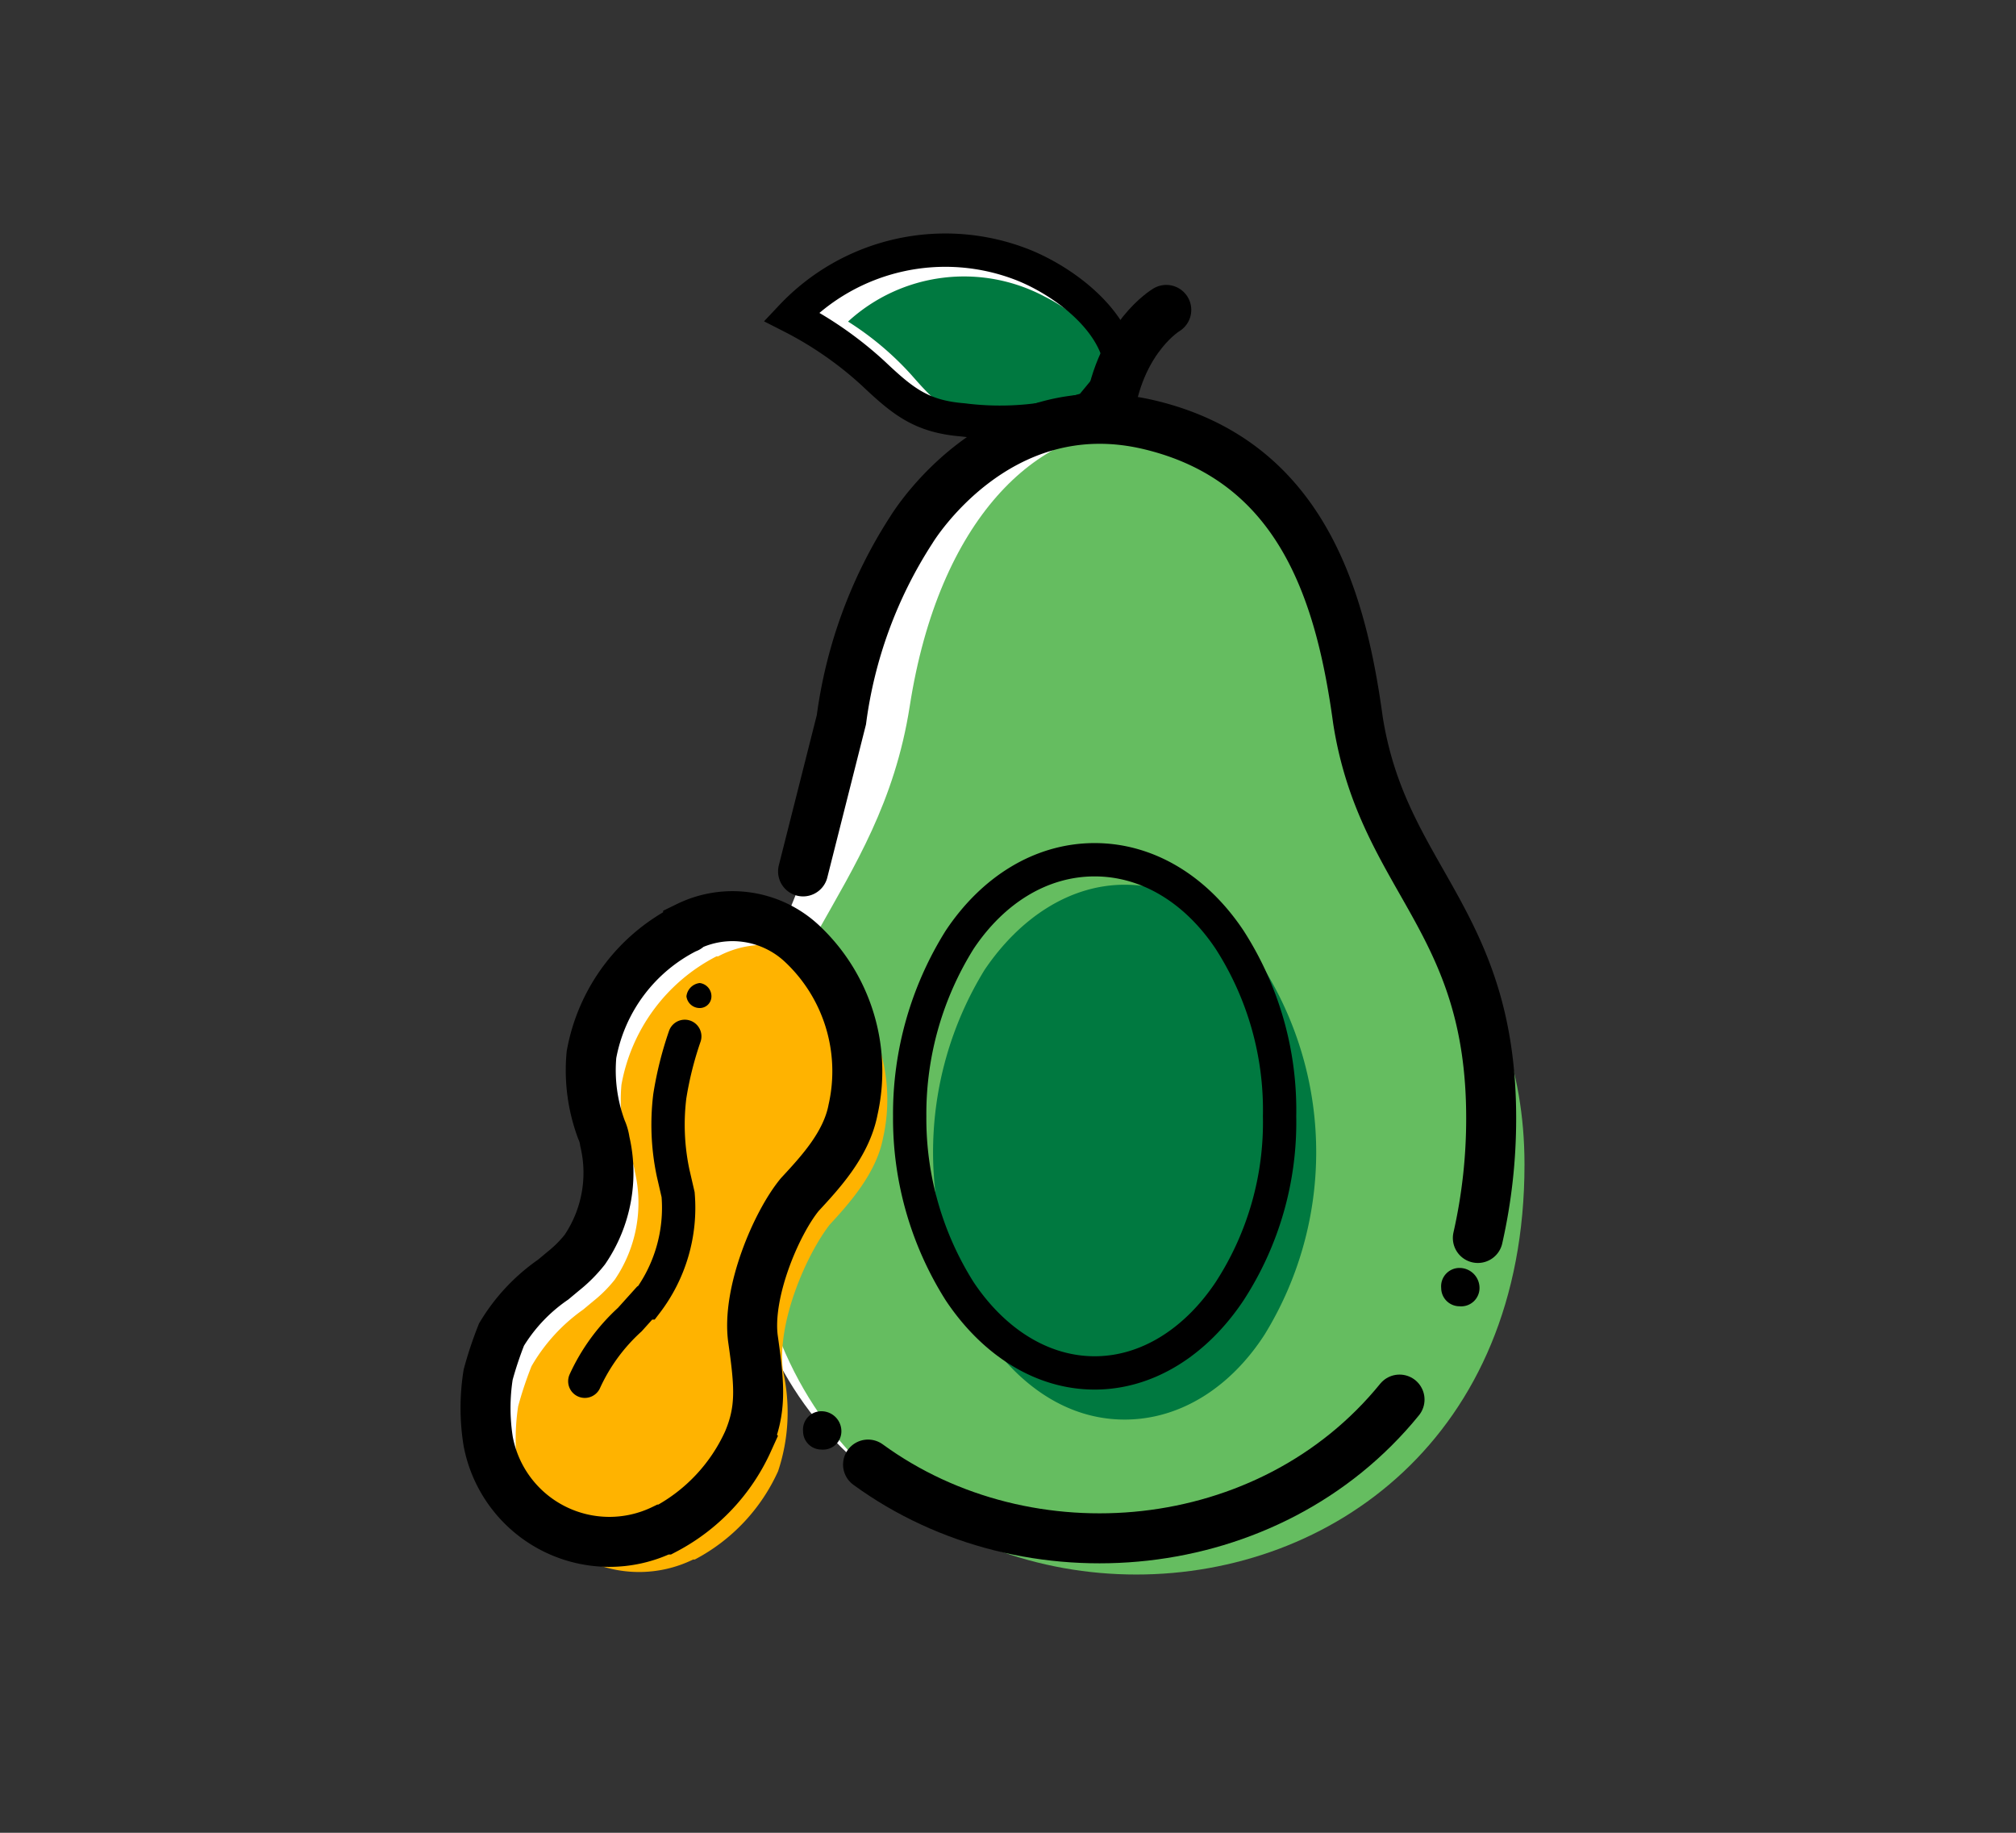 <svg id="Layer_1" data-name="Layer 1" xmlns="http://www.w3.org/2000/svg" width="121" height="110" viewBox="0 0 121 110">
  <rect x="0" y="0" width="121" height="110" fill="#333333" stroke="none"/>
  <defs>
    <style>
      .cls-1 {
        fill: #fff;
      }

      .cls-1, .cls-2, .cls-3, .cls-6, .cls-7 {
        fill-rule: evenodd;
      }

      .cls-2 {
        fill: #007940;
      }

      .cls-3 {
        fill: #65bd60;
      }

      .cls-4, .cls-5, .cls-8, .cls-9 {
        fill: none;
        stroke: #000;
      }

      .cls-4, .cls-8 {
        stroke-linecap: round;
      }

      .cls-4, .cls-9 {
        stroke-width: 3px;
      }

      .cls-5, .cls-8 {
        stroke-width: 2px;
      }

      .cls-7 {
        fill: #ffb300;
      }
    </style>
  </defs>
  <path class="cls-1" d="M67.3,23.6c.1-2.9-2.9-5.5-5.3-6.7a12.3,12.3,0,0,0-13.9,1.7,19.3,19.3,0,0,1,4.4,3.9c1.7,1.8,2.7,2.8,5.2,3.2a19,19,0,0,0,7.5-.1Z"/>
  <path class="cls-1" d="M90.3,67.9c0-12-7.9-14.8-9.7-26.2-3.5-21.5-25.4-22.7-29-.4C49.8,52.6,44,57.8,44,69.7c0,32.2,46.3,30.6,46.3-1.6Z"/>
  <path class="cls-2" d="M67.2,23.5c.1-2.5-2.5-4.7-4.5-5.7a10.3,10.3,0,0,0-11.8,1.5,18.2,18.2,0,0,1,3.8,3.2c1.4,1.6,2.2,2.4,4.3,2.8a17.2,17.2,0,0,0,6.4-.1Z"/>
  <path class="cls-3" d="M91.5,69.9c0-12.1-8-16-9.8-27.5-3.4-21.9-23.6-22.6-27.1,0-1.8,11.5-9.7,15.4-9.7,27.5,0,32.8,46.6,32.8,46.6,0"/>
  <path class="cls-4" d="M84,84c-7.8,9.6-22.3,10.9-31.9,3.9"/>
  <path class="cls-4" d="M48.2,52.3l2.3-9.1a27.6,27.6,0,0,1,4.2-11.4s5.1-8.5,14.3-6.3S80.5,35.9,81.5,43.2c1.5,9.6,8,11.9,8,23.9a32.4,32.4,0,0,1-.8,7.2"/>
  <path class="cls-2" d="M67.5,53.1c3.4,0,6.4,2,8.4,5.1a20.9,20.9,0,0,1,0,21.9c-2,3.1-5,5.1-8.4,5.1s-6.3-2-8.4-5.1a20.9,20.9,0,0,1,0-21.9c2.1-3.1,5.1-5.1,8.4-5.1"/>
  <path class="cls-5" d="M65.7,51.6c3.2,0,6.1,1.8,8.1,4.8a18.9,18.9,0,0,1,3,10.6,18.6,18.6,0,0,1-3,10.5c-2,3-4.9,4.9-8.1,4.9s-6.1-1.9-8.1-4.9a19.4,19.4,0,0,1-3-10.5,19.7,19.7,0,0,1,3-10.6C59.6,53.4,62.5,51.6,65.7,51.6Z"/>
  <path class="cls-6" d="M50.5,85.9A1.1,1.1,0,0,1,49.3,87a1.1,1.1,0,0,1-1.1-1.1,1.1,1.1,0,0,1,1.1-1.2,1.2,1.2,0,0,1,1.2,1.2"/>
  <path class="cls-4" d="M70,18.6s-2.7,1.6-3.4,6"/>
  <path class="cls-5" d="M67.3,22.2c-.2-2.9-3.4-5.3-5.9-6.3A12.7,12.7,0,0,0,47.5,19a22,22,0,0,1,4.9,3.4c1.8,1.7,2.9,2.6,5.4,2.8a17.6,17.6,0,0,0,7.6-.7Z"/>
  <path class="cls-1" d="M28.7,82.5h0a10.4,10.4,0,0,1,.8-2.5,10.7,10.7,0,0,1,3.1-3.3l.6-.4a5.3,5.3,0,0,0,1.2-1.4h.1a8.8,8.8,0,0,0,1.2-6.5,6.4,6.4,0,0,0-.2-.7,11,11,0,0,1-.7-4.6,11.4,11.4,0,0,1,5.8-7.6h.1a6.1,6.1,0,0,1,6.8.9,11.2,11.2,0,0,1,3.1,10c-.4,2.1-2,3.9-3.2,5.2h0c-1.5,1.8-3.2,6-2.8,8.8s.5,4.1-.4,6a11,11,0,0,1-4.9,5.3h-.1a7.4,7.4,0,0,1-10.5-5.3,13.4,13.4,0,0,1,0-4"/>
  <path class="cls-7" d="M31.1,84.4h0a22.5,22.5,0,0,1,.8-2.4A10.7,10.7,0,0,1,35,78.6l.6-.5a8,8,0,0,0,1.3-1.3h0a8.2,8.2,0,0,0,1.2-6.5,2.5,2.5,0,0,0-.2-.7,10.2,10.2,0,0,1-.6-4.5A10.8,10.8,0,0,1,43,57.4h.1a5.9,5.9,0,0,1,6.8.9,10.5,10.5,0,0,1,3.1,10c-.4,2.1-2,3.9-3.2,5.2h0c-1.4,1.8-3.2,5.9-2.8,8.8a11.2,11.2,0,0,1-.3,6,11.2,11.2,0,0,1-5,5.3h-.1a7.4,7.4,0,0,1-10.5-5.2,13.4,13.4,0,0,1,0-4"/>
  <path class="cls-6" d="M42.7,59.8a.7.7,0,0,1-.7.7.8.8,0,0,1-.8-.7A.9.9,0,0,1,42,59a.8.8,0,0,1,.7.8"/>
  <path class="cls-8" d="M41.1,62.2a21.1,21.1,0,0,0-.9,3.6,14,14,0,0,0,.2,4.6l.3,1.3h0a9.4,9.4,0,0,1-1.9,6.5h-.1l-.9,1a11.4,11.4,0,0,0-2.7,3.7"/>
  <path class="cls-9" d="M29.3,82.5h0a22.5,22.5,0,0,1,.8-2.4,10.7,10.7,0,0,1,3.1-3.3l.6-.5a8,8,0,0,0,1.3-1.3h0a8.2,8.2,0,0,0,1.2-6.5,2.5,2.5,0,0,0-.2-.7,10.2,10.2,0,0,1-.6-4.5,10.6,10.6,0,0,1,5.7-7.6.1.1,0,0,0,.1-.1,6.1,6.1,0,0,1,6.8,1,10.5,10.5,0,0,1,3.1,10c-.4,2.1-2,3.8-3.2,5.1h0c-1.4,1.7-3.2,5.9-2.8,8.7s.5,4.2-.3,6.1a11.2,11.2,0,0,1-5,5.3h-.1a7.4,7.4,0,0,1-10.5-5.3A12.7,12.7,0,0,1,29.3,82.5Z"/>
  <path class="cls-6" d="M88.8,77.3a1.1,1.1,0,0,1-1.2,1.1,1.1,1.1,0,0,1-1.1-1.1,1.1,1.1,0,0,1,1.1-1.2,1.2,1.2,0,0,1,1.2,1.2"/>
</svg>

